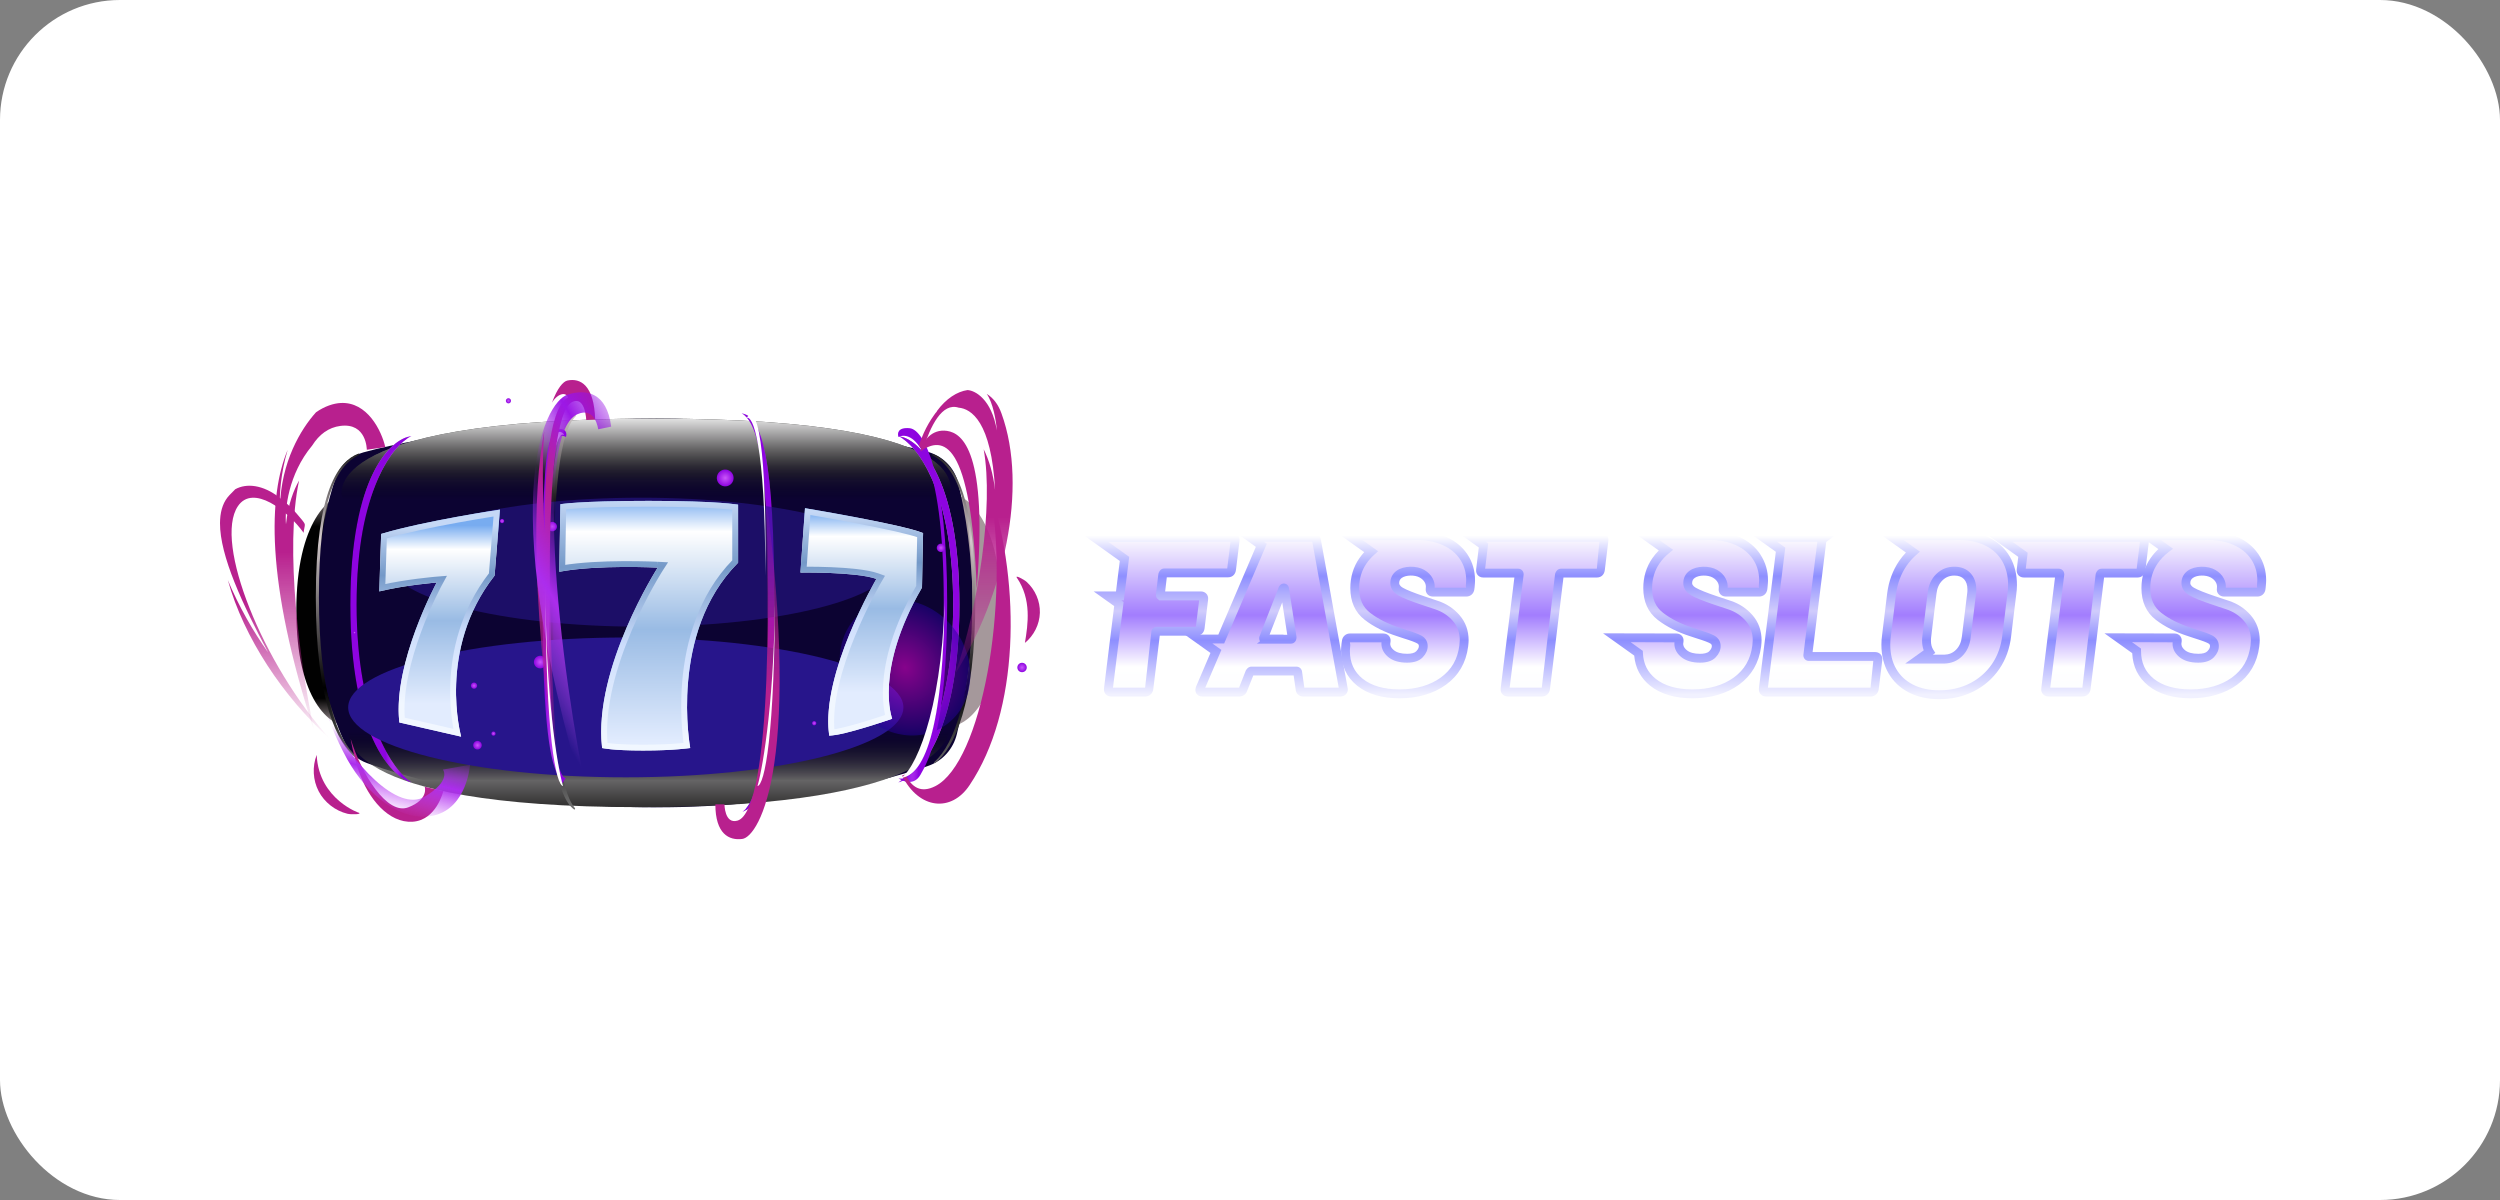 <svg width="125" height="60" viewBox="0 0 125 60" fill="none" xmlns="http://www.w3.org/2000/svg">
<rect x="0" y="0" width="125" height="60" fill="#808080" stroke="none"/>
<rect width="125" height="60" rx="6" fill="white"/>
<g clip-path="url(#clip0_9950_6621)">
<path d="M60.008 31.397L60.185 29.96C60.192 29.909 60.183 29.868 60.157 29.838C60.132 29.809 60.096 29.794 60.052 29.794H58.07C58.028 29.793 58.011 29.771 58.018 29.728L58.14 28.711C58.155 28.667 58.18 28.645 58.217 28.645H61.401C61.452 28.645 61.493 28.63 61.523 28.601C61.552 28.571 61.57 28.531 61.578 28.479L61.755 27.031C61.762 26.98 61.752 26.939 61.727 26.909C61.701 26.88 61.666 26.865 61.622 26.865H56.515C56.495 26.865 56.477 26.868 56.46 26.872H54.723L56.225 27.945L55.996 29.794H55.376L55.945 30.201L55.42 34.438C55.413 34.49 55.422 34.53 55.448 34.56C55.474 34.589 55.513 34.604 55.564 34.604H57.255C57.307 34.604 57.349 34.589 57.382 34.56C57.416 34.53 57.436 34.49 57.443 34.438L57.786 31.63C57.786 31.585 57.808 31.564 57.852 31.564H59.831C59.883 31.564 59.923 31.549 59.953 31.519C59.983 31.49 60.001 31.449 60.008 31.397Z" fill="url(#paint0_linear_9950_6621)"/>
<path d="M65.658 26.864H63.38C63.375 26.864 63.371 26.865 63.367 26.865H62.507L63.067 27.265L61.062 31.952H59.929L60.796 32.572L60.008 34.416C59.964 34.541 60.004 34.603 60.129 34.603H61.954C62.057 34.603 62.123 34.556 62.152 34.46L62.495 33.608C62.517 33.571 62.543 33.553 62.573 33.553H64.817C64.854 33.553 64.876 33.571 64.883 33.608L65.005 34.46C65.012 34.556 65.067 34.603 65.17 34.603H67.006C67.116 34.603 67.171 34.556 67.171 34.46V34.416L65.822 26.997C65.8 26.909 65.746 26.864 65.658 26.864ZM64.541 31.961H63.506L63.518 31.952H63.196C63.181 31.941 63.177 31.918 63.181 31.884L64.143 29.441C64.158 29.411 64.174 29.397 64.193 29.397C64.211 29.397 64.224 29.411 64.231 29.441L64.607 31.884C64.607 31.936 64.585 31.961 64.541 31.961Z" fill="url(#paint1_linear_9950_6621)"/>
<path d="M72.23 27.053C71.821 26.869 71.359 26.776 70.843 26.776C70.755 26.776 70.669 26.779 70.583 26.785H67.438L68.554 27.581C68.402 27.718 68.267 27.869 68.151 28.037C67.875 28.434 67.737 28.892 67.737 29.407C67.737 30.019 67.949 30.489 68.373 30.817C68.796 31.145 69.321 31.409 69.948 31.608L70.247 31.707C70.586 31.81 70.823 31.899 70.959 31.972C71.096 32.046 71.164 32.156 71.164 32.304C71.164 32.452 71.101 32.58 70.976 32.713C70.851 32.846 70.645 32.912 70.357 32.912C70.003 32.912 69.732 32.833 69.545 32.675C69.357 32.516 69.274 32.334 69.296 32.127L69.308 32.061C69.315 32.01 69.305 31.969 69.28 31.94C69.254 31.91 69.215 31.896 69.164 31.896H67.494C67.45 31.896 67.411 31.91 67.379 31.94C67.345 31.969 67.325 32.01 67.318 32.061L67.296 32.216C67.281 32.364 67.273 32.471 67.273 32.537C67.273 33.2 67.515 33.725 67.998 34.112C68.48 34.499 69.142 34.693 69.982 34.693C70.822 34.693 71.588 34.481 72.171 34.057C72.753 33.633 73.092 33.049 73.188 32.305C73.203 32.172 73.21 32.077 73.21 32.017C73.21 31.582 73.077 31.212 72.812 30.906C72.547 30.6 72.216 30.383 71.823 30.253C71.428 30.125 71.201 30.049 71.142 30.027C70.597 29.843 70.227 29.693 70.032 29.579C69.836 29.465 69.739 29.323 69.739 29.153C69.739 28.969 69.812 28.824 69.96 28.717C70.107 28.61 70.302 28.556 70.546 28.556C70.767 28.556 70.953 28.601 71.104 28.689C71.255 28.778 71.366 28.888 71.436 29.021C71.506 29.154 71.53 29.29 71.508 29.43V29.442C71.5 29.493 71.51 29.534 71.535 29.563C71.561 29.593 71.6 29.607 71.652 29.607H73.31C73.362 29.607 73.404 29.592 73.437 29.563C73.471 29.534 73.491 29.493 73.498 29.442L73.51 29.342C73.524 29.195 73.532 29.088 73.532 29.021C73.532 28.579 73.417 28.187 73.189 27.844C72.96 27.501 72.642 27.238 72.232 27.054L72.23 27.053Z" fill="url(#paint2_linear_9950_6621)"/>
<path d="M80.063 26.864H74.392C74.388 26.864 74.384 26.865 74.381 26.865H73.608L74.175 27.27L74.028 28.489C74.02 28.541 74.029 28.582 74.055 28.611C74.081 28.641 74.12 28.655 74.171 28.655H75.906C75.944 28.655 75.962 28.677 75.962 28.721L75.254 34.437C75.247 34.489 75.256 34.529 75.282 34.559C75.308 34.588 75.347 34.603 75.398 34.603H77.089C77.141 34.603 77.183 34.588 77.216 34.559C77.25 34.529 77.27 34.489 77.277 34.437L77.974 28.721C77.989 28.677 78.014 28.655 78.052 28.655H79.842C79.893 28.655 79.934 28.64 79.963 28.611C79.993 28.582 80.011 28.541 80.019 28.489L80.196 27.03C80.203 26.979 80.194 26.938 80.169 26.908C80.142 26.879 80.108 26.864 80.063 26.864Z" fill="url(#paint3_linear_9950_6621)"/>
<path d="M87.835 27.843C87.606 27.5 87.288 27.237 86.879 27.053C86.57 26.914 86.231 26.827 85.862 26.793L85.873 26.785H85.739C85.657 26.78 85.575 26.776 85.491 26.776C85.407 26.776 85.317 26.779 85.231 26.785H82.285L83.292 27.504C83.103 27.659 82.938 27.837 82.799 28.037C82.523 28.435 82.385 28.892 82.385 29.408C82.385 30.02 82.597 30.489 83.021 30.818C83.444 31.146 83.97 31.409 84.596 31.608L84.895 31.707C85.234 31.811 85.471 31.899 85.608 31.973C85.744 32.046 85.812 32.157 85.812 32.304C85.812 32.452 85.75 32.581 85.624 32.714C85.499 32.846 85.293 32.913 85.005 32.913C84.651 32.913 84.381 32.834 84.193 32.675C84.005 32.517 83.922 32.334 83.944 32.128L83.956 32.062C83.963 32.01 83.954 31.97 83.928 31.94C83.902 31.911 83.864 31.896 83.812 31.896H83.385C83.385 31.893 83.384 31.891 83.384 31.888H80.843L81.925 32.661C81.953 33.266 82.193 33.75 82.646 34.112C83.128 34.499 83.79 34.693 84.63 34.693C85.47 34.693 86.237 34.481 86.819 34.058C87.401 33.634 87.74 33.05 87.836 32.305C87.851 32.172 87.858 32.077 87.858 32.017C87.858 31.583 87.725 31.212 87.46 30.906C87.195 30.601 86.865 30.383 86.471 30.254C86.076 30.125 85.85 30.049 85.79 30.027C85.245 29.843 84.875 29.694 84.679 29.579C84.484 29.465 84.386 29.323 84.386 29.154C84.386 28.97 84.46 28.824 84.607 28.717C84.755 28.611 84.95 28.557 85.194 28.557C85.415 28.557 85.601 28.601 85.752 28.69C85.903 28.778 86.014 28.889 86.084 29.021C86.154 29.154 86.178 29.291 86.156 29.431V29.442C86.148 29.494 86.157 29.534 86.183 29.563C86.209 29.593 86.248 29.608 86.299 29.608H87.958C88.009 29.608 88.052 29.593 88.085 29.563C88.118 29.534 88.139 29.494 88.146 29.442L88.157 29.342C88.172 29.195 88.179 29.088 88.179 29.022C88.179 28.58 88.065 28.187 87.837 27.844L87.835 27.843Z" fill="url(#paint4_linear_9950_6621)"/>
<path d="M93.749 32.824H90.444C90.407 32.824 90.388 32.801 90.388 32.757L91.096 27.03C91.098 27.014 91.098 26.999 91.097 26.984L91.252 26.865H90.963C90.96 26.865 90.956 26.864 90.953 26.864H89.261C89.257 26.864 89.254 26.865 89.25 26.865H88.16L89.027 27.485L88.166 34.438C88.158 34.489 88.168 34.53 88.194 34.559C88.219 34.589 88.258 34.603 88.31 34.603H93.528C93.579 34.603 93.622 34.588 93.655 34.559C93.689 34.53 93.709 34.489 93.716 34.438L93.893 32.989C93.9 32.938 93.891 32.897 93.865 32.868C93.839 32.838 93.801 32.824 93.749 32.824Z" fill="url(#paint5_linear_9950_6621)"/>
<path d="M106.995 28.611C107.024 28.582 107.043 28.541 107.051 28.489L107.227 27.03C107.235 26.979 107.225 26.938 107.199 26.908C107.174 26.879 107.139 26.864 107.095 26.864H101.423C101.42 26.864 101.416 26.865 101.412 26.865H99.925L101.149 27.739L101.058 28.489C101.051 28.541 101.059 28.582 101.085 28.611C101.111 28.641 101.15 28.655 101.202 28.655H102.937C102.974 28.655 102.993 28.677 102.993 28.721L102.285 34.437C102.277 34.489 102.286 34.529 102.312 34.559C102.338 34.588 102.377 34.603 102.428 34.603H104.12C104.171 34.603 104.214 34.588 104.247 34.559C104.28 34.529 104.3 34.489 104.308 34.437L105.005 28.721C105.019 28.677 105.045 28.655 105.082 28.655H106.873C106.924 28.655 106.965 28.64 106.995 28.611Z" fill="url(#paint6_linear_9950_6621)"/>
<path d="M112.743 27.843C112.515 27.5 112.196 27.237 111.787 27.053C111.52 26.932 111.229 26.852 110.917 26.811L110.95 26.785H110.647C110.566 26.78 110.483 26.776 110.399 26.776C110.316 26.776 110.225 26.779 110.139 26.785H107.363L108.28 27.44C108.057 27.61 107.866 27.809 107.707 28.037C107.431 28.435 107.293 28.892 107.293 29.408C107.293 30.02 107.505 30.489 107.929 30.818C108.353 31.146 108.878 31.409 109.504 31.608L109.803 31.707C110.142 31.811 110.38 31.899 110.516 31.973C110.652 32.046 110.721 32.157 110.721 32.304C110.721 32.452 110.658 32.581 110.533 32.714C110.407 32.846 110.201 32.913 109.914 32.913C109.56 32.913 109.289 32.834 109.101 32.675C108.914 32.517 108.831 32.334 108.853 32.128L108.864 32.062C108.871 32.01 108.862 31.97 108.836 31.94C108.81 31.911 108.772 31.896 108.72 31.896H108.455C108.455 31.893 108.454 31.891 108.454 31.888H105.913L106.83 32.544C106.831 33.204 107.072 33.727 107.554 34.112C108.036 34.499 108.698 34.693 109.538 34.693C110.378 34.693 111.145 34.481 111.727 34.058C112.309 33.634 112.648 33.05 112.744 32.305C112.759 32.172 112.766 32.077 112.766 32.017C112.766 31.583 112.633 31.212 112.368 30.906C112.103 30.601 111.773 30.383 111.379 30.254C110.984 30.125 110.758 30.049 110.699 30.027C110.153 29.843 109.783 29.694 109.587 29.579C109.392 29.465 109.294 29.323 109.294 29.154C109.294 28.97 109.368 28.824 109.516 28.717C109.663 28.611 109.858 28.557 110.102 28.557C110.323 28.557 110.509 28.601 110.66 28.69C110.811 28.778 110.922 28.889 110.992 29.021C111.062 29.154 111.086 29.291 111.064 29.431V29.442C111.056 29.494 111.065 29.534 111.092 29.563C111.117 29.593 111.156 29.608 111.207 29.608H112.866C112.917 29.608 112.96 29.593 112.993 29.563C113.026 29.534 113.047 29.494 113.054 29.442L113.065 29.342C113.08 29.195 113.087 29.088 113.087 29.022C113.087 28.58 112.973 28.187 112.745 27.844L112.743 27.843Z" fill="url(#paint7_linear_9950_6621)"/>
<path d="M99.366 27.081C98.961 26.878 98.485 26.776 97.94 26.776C97.852 26.776 97.765 26.779 97.68 26.785H94.5L95.642 27.601C95.455 27.767 95.288 27.957 95.143 28.17C94.84 28.612 94.653 29.12 94.579 29.695L94.325 31.774C94.302 31.929 94.291 32.08 94.291 32.227C94.291 32.736 94.4 33.178 94.618 33.554C94.835 33.93 95.144 34.221 95.546 34.428C95.948 34.634 96.422 34.737 96.967 34.737C97.564 34.737 98.106 34.614 98.592 34.367C99.079 34.12 99.475 33.773 99.78 33.328C100.086 32.882 100.273 32.364 100.339 31.774L100.593 29.696C100.615 29.541 100.627 29.394 100.627 29.254C100.627 28.753 100.518 28.316 100.3 27.943C100.083 27.572 99.772 27.283 99.366 27.081ZM98.581 29.673L98.316 31.84C98.279 32.179 98.158 32.45 97.951 32.652C97.751 32.85 97.504 32.951 97.212 32.956L95.951 32.957L96.468 32.588C96.374 32.44 96.326 32.257 96.326 32.039C96.326 31.951 96.33 31.884 96.338 31.84L96.603 29.673C96.64 29.334 96.761 29.064 96.968 28.861C97.174 28.658 97.424 28.557 97.719 28.557C97.992 28.557 98.205 28.64 98.361 28.806C98.515 28.971 98.592 29.194 98.592 29.474C98.592 29.563 98.589 29.629 98.581 29.673Z" fill="url(#paint8_linear_9950_6621)"/>
<path d="M57.255 34.825H55.564C55.416 34.825 55.329 34.76 55.281 34.705C55.233 34.651 55.18 34.555 55.201 34.408L55.709 30.305L54.685 29.573H55.8L55.989 28.049L54.033 26.652L61.622 26.645C61.729 26.645 61.825 26.686 61.893 26.763C61.942 26.821 61.993 26.916 61.974 27.061L61.797 28.506C61.781 28.612 61.742 28.694 61.679 28.757C61.628 28.808 61.539 28.866 61.401 28.866H58.34L58.258 29.573H60.052C60.159 29.573 60.255 29.616 60.323 29.692C60.372 29.749 60.425 29.846 60.404 29.992L60.227 31.43C60.212 31.531 60.172 31.615 60.108 31.678C60.058 31.727 59.969 31.785 59.831 31.785H57.988L57.663 34.465C57.646 34.577 57.601 34.663 57.527 34.727C57.455 34.791 57.36 34.825 57.255 34.825ZM55.649 34.383H57.255L57.566 31.603C57.565 31.463 57.685 31.343 57.852 31.343H59.792L59.956 30.016H57.965L57.855 29.919C57.826 29.883 57.78 29.807 57.8 29.691L57.92 28.685C57.975 28.507 58.084 28.424 58.217 28.424H61.361L61.525 27.087L55.409 27.091L56.46 27.842L56.191 30.016H56.065L56.181 30.098L55.649 34.383ZM58.007 31.63L58.003 31.66C58.006 31.65 58.007 31.64 58.007 31.63ZM59.794 31.371L59.787 31.377L60.008 31.398L59.794 31.371Z" fill="url(#paint9_linear_9950_6621)"/>
<path d="M67.005 34.825H65.17C64.952 34.825 64.8 34.688 64.784 34.477L64.683 33.774H62.664L62.357 34.542C62.306 34.712 62.153 34.825 61.954 34.825H60.129C59.959 34.825 59.871 34.75 59.826 34.687C59.781 34.623 59.739 34.511 59.799 34.342L60.523 32.648L59.239 31.731H60.916L62.793 27.342L61.818 26.644L65.656 26.644H65.658C65.849 26.644 65.99 26.756 66.037 26.944L67.392 34.46C67.392 34.678 67.237 34.825 67.005 34.825ZM60.263 34.382L61.954 34.382L62.29 33.526C62.39 33.353 62.509 33.332 62.572 33.332H64.817C64.96 33.332 65.074 33.427 65.1 33.568L65.217 34.382L66.936 34.382L65.614 27.086H63.195L63.34 27.189L61.208 32.174H60.62L61.07 32.495L60.263 34.382ZM64.54 32.183L62.842 32.183L63.002 32.063C62.971 32.016 62.949 31.948 62.962 31.853L63.937 29.36C64.02 29.192 64.143 29.176 64.192 29.176C64.285 29.176 64.406 29.231 64.445 29.387L64.826 31.851C64.828 32.058 64.707 32.183 64.54 32.183ZM64.169 31.74H64.363L64.112 30.12L63.479 31.731H64.181L64.169 31.74Z" fill="url(#paint10_linear_9950_6621)"/>
<path d="M69.981 34.914C69.094 34.914 68.38 34.702 67.859 34.285C67.323 33.855 67.052 33.267 67.052 32.536C67.052 32.466 67.059 32.351 67.075 32.193L67.099 32.03C67.114 31.923 67.159 31.838 67.232 31.774C67.305 31.709 67.395 31.674 67.494 31.674H69.164C69.309 31.674 69.397 31.739 69.445 31.793C69.494 31.85 69.547 31.946 69.526 32.092L69.514 32.164C69.507 32.233 69.515 32.36 69.688 32.505C69.833 32.628 70.059 32.69 70.357 32.69C70.58 32.69 70.734 32.647 70.815 32.561C70.928 32.441 70.943 32.364 70.943 32.304C70.943 32.247 70.928 32.206 70.853 32.166C70.768 32.12 70.582 32.04 70.182 31.918L69.878 31.817C69.231 31.612 68.679 31.334 68.237 30.992C67.758 30.622 67.516 30.088 67.516 29.407C67.516 28.847 67.668 28.343 67.969 27.91C68.042 27.805 68.123 27.704 68.211 27.608L66.748 26.563H70.582C70.659 26.558 70.75 26.555 70.843 26.555C71.387 26.555 71.884 26.654 72.321 26.851L72.331 26.855C72.768 27.052 73.121 27.344 73.373 27.721C73.624 28.099 73.752 28.536 73.752 29.021C73.752 29.092 73.746 29.206 73.73 29.364L73.717 29.467C73.703 29.574 73.657 29.664 73.584 29.729C73.509 29.794 73.415 29.828 73.31 29.828H71.651C71.504 29.828 71.416 29.763 71.368 29.707C71.32 29.653 71.267 29.556 71.289 29.408C71.304 29.303 71.288 29.214 71.24 29.123C71.189 29.028 71.108 28.948 70.992 28.88C70.751 28.737 70.298 28.744 70.089 28.895C69.999 28.96 69.96 29.04 69.96 29.153C69.96 29.188 69.96 29.28 70.143 29.388C70.324 29.494 70.684 29.638 71.213 29.817C71.277 29.841 71.501 29.916 71.891 30.043C72.323 30.185 72.689 30.426 72.978 30.76C73.278 31.107 73.431 31.529 73.431 32.017C73.431 32.081 73.424 32.185 73.407 32.329C73.303 33.137 72.931 33.777 72.3 34.235C71.691 34.679 70.889 34.914 69.981 34.914ZM67.494 32.116L67.514 32.247C67.501 32.376 67.494 32.475 67.494 32.536C67.494 33.134 67.704 33.593 68.135 33.94C68.576 34.292 69.197 34.471 69.981 34.471C70.795 34.471 71.507 34.266 72.04 33.878C72.576 33.488 72.879 32.964 72.968 32.276C72.981 32.158 72.988 32.071 72.988 32.017C72.988 31.633 72.876 31.317 72.644 31.05C72.407 30.777 72.107 30.58 71.753 30.463C71.355 30.333 71.125 30.256 71.065 30.233C70.506 30.045 70.129 29.893 69.919 29.77C69.587 29.575 69.517 29.327 69.517 29.153C69.517 28.898 69.625 28.686 69.83 28.537C70.184 28.282 70.827 28.27 71.216 28.498C71.402 28.607 71.542 28.748 71.631 28.917C71.71 29.069 71.745 29.226 71.735 29.386H73.31L73.29 29.316C73.303 29.182 73.31 29.082 73.31 29.021C73.31 28.625 73.207 28.27 73.004 27.966C72.8 27.66 72.51 27.42 72.141 27.255L72.139 27.254C71.695 27.055 71.152 26.974 70.596 27.005L68.128 27.005L68.906 27.561L68.701 27.746C68.561 27.872 68.437 28.012 68.332 28.162C68.081 28.525 67.958 28.933 67.958 29.407C67.958 29.952 68.138 30.356 68.508 30.642C68.908 30.952 69.415 31.206 70.015 31.396L70.316 31.497C70.665 31.602 70.911 31.695 71.064 31.777C71.271 31.889 71.385 32.076 71.385 32.304C71.385 32.503 71.304 32.687 71.137 32.864C70.969 33.042 70.707 33.133 70.357 33.133C69.951 33.133 69.63 33.036 69.402 32.844C69.102 32.589 69.057 32.31 69.075 32.116H67.494Z" fill="url(#paint11_linear_9950_6621)"/>
<path d="M77.089 34.824H75.398C75.25 34.824 75.163 34.759 75.115 34.704C75.067 34.65 75.014 34.554 75.035 34.407L75.719 28.877H74.171C74.023 28.877 73.936 28.811 73.888 28.756C73.84 28.702 73.786 28.605 73.809 28.456L73.939 27.373L72.918 26.644L80.063 26.644C80.17 26.644 80.264 26.684 80.333 26.761C80.384 26.82 80.436 26.916 80.415 27.061L80.239 28.516C80.223 28.622 80.183 28.705 80.12 28.768C80.07 28.817 79.981 28.877 79.842 28.877H78.173L77.497 34.464C77.481 34.574 77.434 34.662 77.363 34.725C77.289 34.79 77.194 34.824 77.089 34.824ZM75.483 34.382H77.089L77.754 28.695C77.809 28.518 77.918 28.435 78.051 28.435H79.842L79.969 27.086H74.297L74.41 27.166L74.257 28.435H75.906C76.066 28.435 76.183 28.555 76.183 28.722L75.483 34.382Z" fill="url(#paint12_linear_9950_6621)"/>
<path d="M84.63 34.914C83.743 34.914 83.028 34.702 82.507 34.285C82.033 33.904 81.765 33.398 81.711 32.779L80.153 31.666L83.812 31.674C83.957 31.674 84.045 31.739 84.093 31.793C84.142 31.848 84.195 31.945 84.174 32.092L84.162 32.166C84.155 32.233 84.163 32.36 84.335 32.506C84.481 32.629 84.707 32.691 85.005 32.691C85.159 32.691 85.362 32.668 85.463 32.562C85.576 32.442 85.591 32.364 85.591 32.304C85.591 32.247 85.576 32.207 85.502 32.166C85.416 32.12 85.231 32.04 84.831 31.918L84.526 31.817C83.88 31.612 83.327 31.334 82.885 30.992C82.406 30.621 82.164 30.088 82.164 29.407C82.164 28.847 82.316 28.343 82.618 27.91C82.713 27.772 82.821 27.643 82.94 27.524L81.595 26.563H85.231C85.384 26.553 85.58 26.553 85.751 26.563L86.537 26.563L86.408 26.659C86.605 26.707 86.793 26.771 86.969 26.85C87.415 27.051 87.768 27.343 88.019 27.72L88.016 27.722C88.279 28.123 88.4 28.55 88.4 29.021C88.4 29.092 88.393 29.206 88.377 29.363L88.366 29.466C88.349 29.577 88.303 29.665 88.231 29.729C88.156 29.794 88.061 29.828 87.958 29.828H86.299C86.152 29.828 86.064 29.763 86.016 29.708C85.968 29.654 85.915 29.556 85.937 29.408C85.952 29.303 85.936 29.214 85.888 29.124C85.837 29.028 85.756 28.948 85.64 28.88C85.4 28.738 84.945 28.744 84.737 28.896C84.647 28.961 84.607 29.04 84.607 29.153C84.607 29.188 84.607 29.28 84.791 29.388C84.973 29.495 85.334 29.639 85.861 29.817C85.926 29.841 86.15 29.916 86.54 30.043C86.971 30.185 87.337 30.427 87.627 30.761C87.927 31.107 88.079 31.529 88.079 32.017C88.079 32.081 88.072 32.185 88.056 32.329C87.952 33.136 87.579 33.777 86.949 34.236C86.339 34.679 85.537 34.914 84.63 34.914ZM81.533 32.109L82.14 32.543L82.145 32.65C82.171 33.194 82.379 33.615 82.784 33.94C83.225 34.293 83.846 34.471 84.63 34.471C85.443 34.471 86.155 34.266 86.689 33.878C87.224 33.488 87.528 32.964 87.617 32.276C87.629 32.158 87.637 32.072 87.637 32.017C87.637 31.634 87.524 31.318 87.293 31.05C87.056 30.778 86.756 30.58 86.402 30.463C86.002 30.333 85.773 30.256 85.713 30.234C85.156 30.046 84.779 29.893 84.567 29.77C84.235 29.575 84.165 29.327 84.165 29.153C84.165 28.898 84.273 28.685 84.478 28.537C84.829 28.282 85.474 28.27 85.864 28.498C86.051 28.608 86.19 28.749 86.279 28.918C86.359 29.068 86.394 29.225 86.383 29.386H87.958L87.938 29.317C87.951 29.183 87.958 29.083 87.958 29.021C87.958 28.625 87.856 28.27 87.652 27.967L87.637 27.951L87.651 27.965C87.447 27.659 87.156 27.42 86.788 27.254C86.503 27.126 86.185 27.045 85.841 27.013L85.739 27.005C85.561 26.997 85.409 26.995 85.245 27.005L82.975 27.005L83.655 27.491L83.432 27.674C83.259 27.816 83.107 27.98 82.981 28.162C82.732 28.52 82.606 28.939 82.606 29.407C82.606 29.952 82.786 30.356 83.156 30.642C83.557 30.952 84.064 31.206 84.663 31.396L84.965 31.497C85.313 31.603 85.559 31.695 85.712 31.777C85.919 31.889 86.033 32.076 86.033 32.304C86.033 32.505 85.952 32.688 85.785 32.865C85.618 33.043 85.355 33.133 85.005 33.133C84.599 33.133 84.278 33.035 84.05 32.843C83.749 32.59 83.705 32.31 83.723 32.117L81.533 32.109Z" fill="url(#paint13_linear_9950_6621)"/>
<path d="M93.528 34.825H88.31C88.163 34.825 88.075 34.76 88.027 34.705C87.98 34.651 87.926 34.555 87.947 34.407L88.792 27.589L87.47 26.645H91.904L91.311 27.1L90.63 32.603H93.749C93.895 32.603 93.983 32.667 94.031 32.722C94.08 32.778 94.133 32.875 94.112 33.021L93.936 34.465C93.92 34.573 93.874 34.661 93.803 34.724C93.727 34.791 93.632 34.825 93.528 34.825ZM88.395 34.383H93.528L93.665 33.045H90.444C90.284 33.045 90.168 32.924 90.168 32.758L90.867 27.087L89.261 27.086L88.85 27.086L89.264 27.382L88.395 34.383ZM93.749 33.045C93.751 33.045 93.751 33.045 93.751 33.045L93.749 32.824V33.045Z" fill="url(#paint14_linear_9950_6621)"/>
<path d="M104.12 34.824H102.428C102.28 34.824 102.193 34.759 102.145 34.704C102.097 34.65 102.043 34.553 102.066 34.404L102.75 28.877H101.201C101.055 28.877 100.967 28.812 100.919 28.758C100.872 28.704 100.819 28.608 100.838 28.461L100.913 27.843L99.236 26.644L107.095 26.644C107.204 26.644 107.3 26.687 107.367 26.766C107.435 26.844 107.463 26.951 107.445 27.065L107.271 28.516C107.254 28.622 107.215 28.704 107.151 28.768L107.15 28.769C107.078 28.839 106.982 28.877 106.873 28.877H105.204L104.527 34.464C104.51 34.576 104.465 34.662 104.392 34.726C104.319 34.79 104.225 34.824 104.12 34.824ZM102.514 34.382H104.12L104.785 28.695C104.841 28.517 104.951 28.435 105.082 28.435H106.834L106.997 27.086H100.614L101.384 27.636L101.287 28.435H102.937C103.097 28.435 103.214 28.555 103.214 28.722L102.514 34.382Z" fill="url(#paint15_linear_9950_6621)"/>
<path d="M109.538 34.914C108.65 34.914 107.936 34.702 107.416 34.284C106.91 33.879 106.64 33.333 106.611 32.658L105.223 31.666L108.72 31.674C108.864 31.674 108.952 31.738 109 31.791C109.05 31.847 109.103 31.943 109.083 32.09L109.071 32.162C109.064 32.233 109.072 32.36 109.244 32.506C109.389 32.628 109.615 32.69 109.914 32.69C110.136 32.69 110.291 32.647 110.372 32.561C110.484 32.441 110.5 32.364 110.5 32.304C110.5 32.247 110.485 32.207 110.41 32.166C110.326 32.121 110.14 32.041 109.738 31.918L109.434 31.817C108.789 31.612 108.236 31.334 107.793 30.992C107.314 30.621 107.072 30.088 107.072 29.407C107.072 28.847 107.225 28.343 107.525 27.91C107.641 27.745 107.772 27.592 107.92 27.454L106.673 26.562H110.139C110.292 26.551 110.489 26.553 110.659 26.563L111.585 26.562L111.427 26.688C111.584 26.732 111.735 26.786 111.877 26.85C112.311 27.045 112.656 27.327 112.905 27.688L112.929 27.721C113.18 28.099 113.308 28.536 113.308 29.021C113.308 29.092 113.301 29.206 113.285 29.363L113.273 29.466C113.259 29.574 113.213 29.663 113.139 29.729C113.066 29.793 112.972 29.828 112.866 29.828H111.207C111.09 29.828 110.989 29.784 110.922 29.704C110.856 29.633 110.827 29.524 110.846 29.406C110.86 29.303 110.844 29.214 110.796 29.124C110.746 29.028 110.665 28.948 110.548 28.88C110.307 28.738 109.854 28.744 109.646 28.895C109.555 28.96 109.515 29.04 109.515 29.153C109.515 29.188 109.515 29.28 109.699 29.388C109.882 29.495 110.242 29.639 110.77 29.817C110.834 29.841 111.058 29.916 111.448 30.043C111.879 30.185 112.245 30.426 112.535 30.761C112.834 31.107 112.987 31.529 112.987 32.017C112.987 32.082 112.98 32.185 112.963 32.329C112.86 33.136 112.487 33.776 111.857 34.235C111.248 34.679 110.446 34.914 109.538 34.914ZM106.603 32.108L107.05 32.429L107.051 32.542C107.052 33.137 107.262 33.595 107.692 33.94C108.132 34.292 108.753 34.471 109.538 34.471C110.352 34.471 111.064 34.266 111.596 33.878C112.132 33.487 112.436 32.963 112.524 32.276C112.538 32.158 112.544 32.071 112.544 32.017C112.544 31.633 112.432 31.317 112.201 31.05C111.964 30.777 111.665 30.58 111.31 30.463C110.91 30.332 110.682 30.256 110.622 30.233C110.064 30.046 109.688 29.894 109.476 29.77C109.143 29.575 109.073 29.327 109.073 29.153C109.073 28.898 109.181 28.685 109.386 28.537C109.738 28.282 110.384 28.27 110.772 28.499C110.959 28.608 111.099 28.749 111.188 28.918C111.267 29.068 111.302 29.225 111.291 29.386H112.866L112.845 29.316C112.858 29.183 112.866 29.083 112.866 29.021C112.866 28.635 112.768 28.289 112.576 27.99L112.559 27.965C112.355 27.659 112.064 27.419 111.696 27.253C111.453 27.144 111.181 27.068 110.888 27.029L110.647 27.005C110.471 26.996 110.317 26.994 110.152 27.004L108.052 27.005L108.652 27.434L108.414 27.615C108.21 27.77 108.033 27.955 107.889 28.163C107.64 28.52 107.514 28.939 107.514 29.407C107.514 29.952 107.694 30.355 108.064 30.642C108.465 30.953 108.973 31.206 109.571 31.396L109.873 31.497C110.223 31.603 110.469 31.695 110.621 31.777C110.828 31.889 110.942 32.076 110.942 32.304C110.942 32.503 110.861 32.687 110.694 32.864C110.525 33.042 110.262 33.133 109.914 33.133C109.508 33.133 109.186 33.036 108.958 32.844C108.658 32.589 108.614 32.31 108.632 32.116L106.603 32.108Z" fill="url(#paint16_linear_9950_6621)"/>
<path d="M96.967 34.958C96.389 34.958 95.877 34.846 95.445 34.624C95.007 34.399 94.664 34.076 94.426 33.665C94.19 33.256 94.07 32.773 94.07 32.227C94.07 32.069 94.082 31.908 94.106 31.743L94.359 29.668C94.437 29.06 94.639 28.514 94.96 28.044C95.062 27.895 95.175 27.755 95.297 27.627L93.81 26.563H97.679C97.755 26.558 97.846 26.555 97.939 26.555C98.517 26.555 99.03 26.665 99.465 26.882C99.907 27.104 100.252 27.423 100.491 27.831C100.728 28.237 100.848 28.715 100.848 29.253C100.848 29.403 100.836 29.561 100.812 29.727L100.558 31.801C100.489 32.421 100.288 32.978 99.963 33.453C99.637 33.927 99.21 34.301 98.692 34.564C98.176 34.825 97.596 34.958 96.967 34.958ZM95.189 27.005L95.996 27.581L95.789 27.766C95.615 27.92 95.46 28.098 95.325 28.294C95.044 28.705 94.867 29.186 94.798 29.723L94.544 31.8C94.522 31.949 94.513 32.089 94.513 32.227C94.513 32.694 94.612 33.103 94.809 33.443C95.006 33.785 95.281 34.042 95.647 34.23C96.016 34.42 96.46 34.516 96.967 34.516C97.525 34.516 98.039 34.399 98.492 34.169C98.942 33.941 99.314 33.615 99.598 33.203C99.882 32.788 100.057 32.299 100.119 31.75L100.374 29.669C100.395 29.52 100.405 29.384 100.405 29.253C100.405 28.794 100.306 28.391 100.109 28.054C99.912 27.717 99.636 27.463 99.267 27.279L99.267 27.278C98.832 27.061 98.268 26.971 97.693 27.005L95.189 27.005ZM95.26 33.178L96.186 32.517C96.132 32.374 96.105 32.214 96.105 32.039C96.105 31.934 96.11 31.854 96.12 31.801L96.383 29.646C96.425 29.259 96.569 28.941 96.812 28.703C97.06 28.459 97.365 28.335 97.719 28.335C98.053 28.335 98.323 28.443 98.522 28.654C98.715 28.862 98.814 29.138 98.814 29.474C98.814 29.575 98.809 29.652 98.8 29.705L98.536 31.866C98.494 32.253 98.349 32.571 98.106 32.81C97.866 33.047 97.566 33.17 97.216 33.177L95.26 33.178ZM96.641 32.735H97.212C97.444 32.73 97.637 32.651 97.796 32.494C97.967 32.327 98.065 32.105 98.096 31.815L98.363 29.635C98.37 29.599 98.371 29.545 98.371 29.474C98.371 29.25 98.315 29.081 98.199 28.956C98.086 28.836 97.929 28.778 97.719 28.778C97.482 28.778 97.287 28.856 97.123 29.019C96.952 29.186 96.853 29.407 96.822 29.697L96.557 31.867C96.549 31.914 96.547 31.968 96.547 32.039C96.547 32.212 96.584 32.357 96.654 32.47L96.766 32.647L96.641 32.735Z" fill="url(#paint17_linear_9950_6621)"/>
<path d="M14.817 30.537C14.817 26.001 16.529 24.717 17.385 24.643V36.33C16.529 36.289 14.817 35.073 14.817 30.537Z" fill="url(#paint18_linear_9950_6621)"/>
<path d="M50.051 30.537C50.051 26.001 48.339 24.717 47.483 24.643V36.33C48.339 36.289 50.051 35.073 50.051 30.537Z" fill="url(#paint19_linear_9950_6621)"/>
<path d="M15.858 30.491C15.858 27.126 16.382 25.001 16.804 23.841C17.026 23.231 17.542 22.793 18.167 22.62C21.311 21.751 27.45 20.928 32.833 20.928C38.002 20.928 43.393 21.825 46.324 22.574C47.099 22.772 47.708 23.353 47.903 24.129C48.253 25.522 48.634 27.764 48.634 30.491C48.634 32.946 48.171 35.327 47.846 36.693C47.668 37.445 47.134 38.047 46.403 38.297C44.325 39.011 39.501 40.367 32.833 40.367C25.197 40.367 20.14 38.81 18.351 38.154C17.872 37.979 17.48 37.643 17.26 37.184C16.742 36.102 15.858 33.776 15.858 30.491Z" fill="#0C0332"/>
<path d="M47.385 24.956H17.126C17.126 24.956 15.357 20.928 32.687 20.928C50.017 20.928 47.385 24.956 47.385 24.956Z" fill="url(#paint20_linear_9950_6621)"/>
<path d="M47.385 24.956H17.126C17.126 24.956 15.357 20.928 32.687 20.928C50.017 20.928 47.385 24.956 47.385 24.956Z" fill="url(#paint21_linear_9950_6621)"/>
<path d="M17.435 36.596H47.439C47.439 36.596 47.321 40.358 32.009 40.358C16.697 40.358 17.435 36.596 17.435 36.596Z" fill="url(#paint22_linear_9950_6621)"/>
<path d="M17.83 30.236C17.83 24.971 19.374 22.619 20.334 21.944C20.375 21.915 20.351 21.853 20.303 21.87C19.235 22.259 17.518 24.309 17.518 30.236C17.518 36.159 19.232 38.465 20.301 39.015C20.346 39.038 20.378 38.98 20.339 38.947C19.38 38.118 17.83 35.51 17.83 30.236Z" fill="url(#paint23_linear_9950_6621)"/>
<path d="M17.83 30.236C17.83 24.509 19.658 22.229 20.572 21.805C19.554 21.926 17.518 23.782 17.518 30.236C17.518 36.691 19.554 38.85 20.572 39.122C19.658 38.547 17.83 35.963 17.83 30.236Z" fill="url(#paint24_radial_9950_6621)"/>
<path d="M15.946 29.866C15.946 24.938 16.771 23.346 17.936 22.75C17.983 22.725 17.965 22.666 17.916 22.684C16.945 23.049 15.791 24.501 15.791 29.866C15.791 35.044 16.866 37.198 17.814 37.912C17.857 37.945 17.886 37.891 17.845 37.855C16.847 36.963 15.946 34.577 15.946 29.866Z" fill="url(#paint25_linear_9950_6621)"/>
<path d="M48.614 29.99C48.614 24.986 47.794 23.376 46.636 22.773C46.589 22.748 46.607 22.689 46.656 22.708C47.619 23.074 48.767 24.542 48.767 29.99C48.767 35.25 47.697 37.431 46.757 38.15C46.713 38.183 46.684 38.13 46.724 38.094C47.717 37.195 48.614 34.776 48.614 29.99Z" fill="url(#paint26_linear_9950_6621)"/>
<path d="M47.658 30.236C47.658 24.971 46.114 22.619 45.154 21.944C45.113 21.915 45.137 21.853 45.184 21.87C46.253 22.259 47.97 24.309 47.97 30.236C47.97 36.159 46.256 38.465 45.187 39.015C45.142 39.038 45.11 38.98 45.149 38.947C46.108 38.118 47.658 35.51 47.658 30.236Z" fill="url(#paint27_linear_9950_6621)"/>
<path d="M47.658 30.236C47.658 24.509 45.83 22.229 44.916 21.805C45.934 21.926 47.97 23.782 47.97 30.236C47.97 36.691 45.934 38.85 44.916 39.122C45.83 38.547 47.658 35.963 47.658 30.236Z" fill="url(#paint28_radial_9950_6621)"/>
<path d="M27.656 30.367C27.656 24.273 28.008 21.572 28.784 20.815C28.82 20.78 28.791 20.719 28.747 20.741C27.869 21.18 27.344 23.532 27.344 30.367C27.344 37.194 27.83 39.843 28.7 40.469C28.74 40.498 28.777 40.444 28.745 40.405C27.971 39.471 27.656 36.472 27.656 30.367Z" fill="url(#paint29_linear_9950_6621)"/>
<path d="M38.407 30.367C38.407 24.273 38.055 21.572 37.279 20.815C37.244 20.78 37.273 20.719 37.317 20.741C38.194 21.18 38.719 23.532 38.719 30.367C38.719 37.194 38.233 39.843 37.363 40.469C37.323 40.498 37.286 40.444 37.318 40.405C38.092 39.471 38.407 36.472 38.407 30.367Z" fill="url(#paint30_linear_9950_6621)"/>
<path d="M38.408 30.367C38.408 23.779 37.996 21.156 37.082 20.668C38.1 20.807 38.72 22.942 38.72 30.367C38.72 37.791 38.144 40.274 37.126 40.588C38.04 39.926 38.408 36.954 38.408 30.367Z" fill="url(#paint31_radial_9950_6621)"/>
<g style="mix-blend-mode:color">
<path d="M31.289 38.866C38.955 38.866 45.17 37.301 45.17 35.371C45.17 33.44 38.955 31.875 31.289 31.875C23.623 31.875 17.409 33.44 17.409 35.371C17.409 37.301 23.623 38.866 31.289 38.866Z" fill="#27158B"/>
</g>
<g style="mix-blend-mode:color" opacity="0.6">
<path d="M32.053 31.333C39.017 31.333 44.661 29.89 44.661 28.109C44.661 26.328 39.017 24.885 32.053 24.885C25.09 24.885 19.445 26.328 19.445 28.109C19.445 29.89 25.09 31.333 32.053 31.333Z" fill="#27158B"/>
</g>
<g style="mix-blend-mode:color-dodge" opacity="0.5">
<path d="M42.705 35.202C43.836 36.783 45.893 37.25 47.298 36.244C48.704 35.239 48.927 33.142 47.796 31.561C46.665 29.98 44.608 29.513 43.203 30.519C41.797 31.524 41.574 33.621 42.705 35.202Z" fill="url(#paint32_radial_9950_6621)"/>
</g>
<path d="M47.188 30.127C47.188 22.628 45.679 21.484 44.925 21.849C44.86 21.679 44.881 21.353 45.484 21.411C46.239 21.484 47.359 23.846 47.359 30.127C47.359 36.401 46.411 38.059 46.021 38.742L46.02 38.744C45.708 39.29 45.16 39.085 44.925 38.915C45.679 39.109 47.188 37.624 47.188 30.127Z" fill="url(#paint33_radial_9950_6621)"/>
<path d="M27.444 30.126C27.444 22.628 27.542 21.484 28.297 21.849C28.361 21.679 28.297 21.429 27.98 21.46C27.225 21.533 27.128 23.845 27.128 30.126C27.128 36.407 27.542 38.16 27.931 38.842C28.243 39.387 28.061 39.085 28.297 38.914C27.956 38.842 27.444 37.624 27.444 30.126Z" fill="url(#paint34_radial_9950_6621)"/>
<g style="mix-blend-mode:color-dodge">
<path d="M36.212 24.316C36.443 24.343 36.652 24.178 36.678 23.947C36.705 23.716 36.54 23.507 36.309 23.48C36.078 23.453 35.87 23.619 35.843 23.85C35.816 24.081 35.981 24.289 36.212 24.316Z" fill="url(#paint35_radial_9950_6621)"/>
<path d="M26.974 33.418C27.148 33.438 27.304 33.314 27.324 33.141C27.345 32.968 27.221 32.811 27.047 32.791C26.874 32.771 26.718 32.895 26.697 33.068C26.677 33.241 26.801 33.398 26.974 33.418Z" fill="url(#paint36_radial_9950_6621)"/>
<path d="M23.849 37.474C23.967 37.487 24.073 37.403 24.087 37.285C24.101 37.168 24.016 37.061 23.899 37.047C23.781 37.034 23.674 37.118 23.661 37.236C23.647 37.353 23.731 37.46 23.849 37.474Z" fill="url(#paint37_radial_9950_6621)"/>
<path d="M42.501 26.908C42.435 27.007 42.463 27.14 42.562 27.205C42.661 27.27 42.794 27.243 42.859 27.144C42.924 27.045 42.897 26.912 42.798 26.847C42.699 26.782 42.566 26.809 42.501 26.908Z" fill="url(#paint38_radial_9950_6621)"/>
<path d="M25.314 19.97C25.275 20.029 25.292 20.109 25.351 20.148C25.41 20.188 25.49 20.171 25.529 20.112C25.568 20.052 25.552 19.972 25.493 19.933C25.433 19.894 25.353 19.911 25.314 19.97Z" fill="url(#paint39_radial_9950_6621)"/>
<path d="M28.199 21.728C27.882 21.574 27.249 22.935 27.249 29.616C27.192 26.524 27.303 20.618 28.199 21.728Z" fill="url(#paint40_radial_9950_6621)"/>
<path d="M37.317 20.896C37.633 20.742 38.266 22.103 38.266 28.783C38.323 25.692 38.213 19.786 37.317 20.896Z" fill="url(#paint41_radial_9950_6621)"/>
</g>
<g style="mix-blend-mode:color-dodge">
<path d="M42.251 34.252C42.337 34.262 42.415 34.2 42.425 34.114C42.435 34.028 42.373 33.95 42.287 33.941C42.201 33.931 42.123 33.992 42.113 34.078C42.103 34.164 42.165 34.242 42.251 34.252Z" fill="url(#paint42_radial_9950_6621)"/>
<path d="M40.698 36.266C40.757 36.273 40.81 36.231 40.816 36.173C40.823 36.114 40.781 36.061 40.723 36.054C40.664 36.048 40.611 36.09 40.605 36.148C40.598 36.206 40.64 36.259 40.698 36.266Z" fill="url(#paint43_radial_9950_6621)"/>
<path d="M50.906 33.245C50.835 33.354 50.865 33.5 50.974 33.571C51.082 33.642 51.228 33.612 51.299 33.504C51.37 33.395 51.34 33.25 51.232 33.178C51.123 33.107 50.978 33.137 50.906 33.245Z" fill="url(#paint44_radial_9950_6621)"/>
<path d="M49.964 31.019C49.931 31.068 49.945 31.134 49.994 31.166C50.044 31.199 50.11 31.185 50.142 31.136C50.174 31.087 50.161 31.021 50.111 30.988C50.062 30.956 49.996 30.97 49.964 31.019Z" fill="url(#paint45_radial_9950_6621)"/>
<path d="M41.426 27.573C41.407 27.602 41.415 27.642 41.445 27.661C41.474 27.681 41.514 27.673 41.533 27.643C41.553 27.614 41.545 27.574 41.515 27.555C41.486 27.535 41.446 27.543 41.426 27.573Z" fill="url(#paint46_radial_9950_6621)"/>
<path d="M47.024 27.599C47.138 27.613 47.242 27.53 47.256 27.416C47.269 27.301 47.187 27.197 47.072 27.184C46.957 27.171 46.854 27.253 46.84 27.367C46.827 27.482 46.909 27.586 47.024 27.599Z" fill="url(#paint47_radial_9950_6621)"/>
<path d="M23.826 34.378C23.878 34.309 23.865 34.211 23.797 34.158C23.728 34.106 23.63 34.119 23.577 34.187C23.524 34.256 23.537 34.354 23.606 34.407C23.674 34.46 23.773 34.447 23.826 34.378Z" fill="url(#paint48_radial_9950_6621)"/>
<path d="M24.759 36.746C24.794 36.699 24.786 36.632 24.739 36.596C24.692 36.56 24.625 36.569 24.589 36.616C24.554 36.663 24.562 36.73 24.609 36.765C24.656 36.801 24.723 36.792 24.759 36.746Z" fill="url(#paint49_radial_9950_6621)"/>
<path d="M27.402 26.432C27.458 26.549 27.599 26.598 27.716 26.541C27.832 26.485 27.881 26.345 27.825 26.228C27.769 26.111 27.628 26.062 27.511 26.118C27.394 26.175 27.345 26.315 27.402 26.432Z" fill="url(#paint50_radial_9950_6621)"/>
<path d="M25.007 26.098C25.033 26.151 25.096 26.174 25.15 26.148C25.203 26.122 25.225 26.059 25.199 26.006C25.174 25.953 25.11 25.93 25.057 25.956C25.004 25.982 24.982 26.045 25.007 26.098Z" fill="url(#paint51_radial_9950_6621)"/>
<path d="M17.668 31.658C17.683 31.69 17.722 31.703 17.753 31.688C17.785 31.673 17.799 31.634 17.783 31.603C17.768 31.571 17.73 31.558 17.698 31.573C17.666 31.588 17.653 31.626 17.668 31.658Z" fill="url(#paint52_radial_9950_6621)"/>
<path d="M20.564 26.869C20.634 26.778 20.617 26.647 20.525 26.576C20.434 26.506 20.302 26.523 20.232 26.615C20.162 26.706 20.179 26.838 20.271 26.908C20.362 26.978 20.494 26.961 20.564 26.869Z" fill="url(#paint53_radial_9950_6621)"/>
</g>
<path d="M20.412 40.367C19.368 40.767 18.09 38.755 17.536 36.948C17.536 36.948 17.639 37.67 17.944 38.578C18.422 39.947 19.435 41.16 20.628 41.087C21.821 41.014 22.165 39.56 22.165 39.56L21.236 39.339C21.236 39.339 21.456 39.967 20.412 40.367Z" fill="#B8208E"/>
<g style="mix-blend-mode:color-dodge">
<path d="M21.237 39.831C19.882 40.64 17.611 38.184 16.4 35.831C16.4 35.831 16.719 36.799 17.366 37.975C18.364 39.744 20.071 41.164 21.713 40.77C23.356 40.375 23.502 38.239 23.502 38.239L22.146 38.479C22.146 38.479 22.592 39.023 21.237 39.831Z" fill="url(#paint54_linear_9950_6621)"/>
</g>
<path fill-rule="evenodd" clip-rule="evenodd" d="M11.761 24.463C11.665 24.559 11.572 24.656 11.481 24.749C11.183 25.057 11.035 25.475 11.006 25.975C11.003 26.034 11.001 26.093 11 26.152C10.992 27.791 12.128 30.223 13.407 32.623C12.645 31.556 11.937 30.308 11.39 29.001C12.197 31.898 14.164 34.844 16.496 36.945C13.137 33.221 10.677 27.121 11.895 25.309C12.646 24.191 14.376 25.518 15.183 26.641C15.182 26.577 15.198 26.501 15.214 26.427C15.232 26.34 15.25 26.258 15.237 26.206C15.217 26.123 15.028 25.906 14.883 25.739C14.864 25.716 14.845 25.695 14.828 25.674C14.615 25.427 14.378 25.2 14.131 25.004C14.07 24.949 14.012 24.914 13.954 24.88L13.965 24.872C13.147 24.238 12.329 24.147 11.761 24.463Z" fill="url(#paint55_linear_9950_6621)"/>
<path fill-rule="evenodd" clip-rule="evenodd" d="M15.801 20.614C15.039 21.458 14.057 23.088 13.996 25.337C13.966 24.766 14.034 23.658 14.384 22.492C13.439 24.739 13.24 28.953 15.711 36.559C15.001 33.182 14.22 27.427 14.955 24.026C14.694 24.479 14.403 25.21 14.299 26.212C14.234 25.496 14.408 23.716 15.606 22.281C15.958 21.724 16.423 21.371 17.025 21.295C18.34 21.128 18.34 22.488 18.34 22.488L19.265 22.355C19.078 21.543 18.369 20.073 17.025 20.15C16.684 20.17 16.246 20.303 15.801 20.614Z" fill="url(#paint56_linear_9950_6621)"/>
<path d="M37.115 41.947C36.453 42.034 35.768 41.699 35.768 40.215H36.224C36.224 40.215 36.224 41.217 36.872 41.032C38.609 40.536 38.589 28.645 38.081 23.215C40.241 38.157 37.943 41.84 37.115 41.947Z" fill="url(#paint57_linear_9950_6621)"/>
<path fill-rule="evenodd" clip-rule="evenodd" d="M29.759 20.979C29.703 19.247 29.018 18.891 28.372 19.026C28.165 19.069 27.873 19.389 27.598 20.131C27.914 19.631 28.318 19.603 28.397 19.877C27.361 20.436 27.227 24.268 27.227 26.644C27.166 25.612 27.081 23.206 27.212 21.569C26.646 24.462 26.473 30.237 28.129 40.934C27.426 34.623 26.959 20.749 28.645 20.081C29.274 19.832 29.312 21.002 29.312 21.002L29.759 20.979Z" fill="url(#paint58_linear_9950_6621)"/>
<g style="mix-blend-mode:color-dodge">
<path d="M28.387 19.728C29.317 19.434 30.341 19.619 30.56 21.332L29.911 21.466C29.911 21.466 29.763 20.308 28.868 20.712C26.468 21.795 28.25 35.511 29.775 41.628C24.496 25.02 27.224 20.095 28.387 19.728Z" fill="url(#paint59_linear_9950_6621)"/>
</g>
<path d="M15.835 37.745C15.607 38.328 15.644 39.009 15.934 39.565C16.224 40.12 16.763 40.54 17.373 40.688C17.564 40.734 18.116 40.723 17.941 40.634C18.048 40.688 15.934 39.996 15.835 37.745Z" fill="#B8208E"/>
<path d="M46.006 22.581L46.044 22.509C46.14 22.067 46.58 21.433 47.348 21.544C48.116 21.656 49.4 22.57 48.837 29.419C48.547 21.976 47.151 21.752 46.006 22.581Z" fill="#B8208E"/>
<path d="M51.245 32.146C51.697 31.778 51.978 31.214 51.994 30.638C52.01 30.062 51.762 29.484 51.33 29.093C51.195 28.97 50.739 28.733 50.841 28.883C51.583 29.965 51.403 31.202 51.245 32.146Z" fill="#B8208E"/>
<path fill-rule="evenodd" clip-rule="evenodd" d="M48.382 19.504C48.758 19.526 49.577 19.96 49.843 21.518C49.803 21.025 49.652 20.136 49.335 19.693C49.652 19.888 49.913 20.216 50.073 20.669C51.434 24.41 50.17 29.816 47.757 33.703C48.912 30.371 49.697 25.296 49.183 22.463C49.446 22.984 49.66 23.68 49.754 24.506C49.573 21.067 48.555 20.438 47.93 20.383C47.105 20.116 46.528 21.277 46.133 22.524C46.076 22.436 46.013 22.351 45.943 22.27C46.016 22.056 46.099 21.844 46.194 21.637C46.337 21.323 46.511 21.023 46.705 20.751C46.75 20.678 46.798 20.626 46.847 20.574L46.834 20.569C47.304 19.924 47.858 19.577 48.382 19.502V19.504Z" fill="url(#paint60_linear_9950_6621)"/>
<path fill-rule="evenodd" clip-rule="evenodd" d="M45.103 38.777C45.943 40.473 47.571 40.636 48.483 39.251C50.957 35.566 51.057 29.367 49.51 24.504C50.514 30.249 49.065 38.131 46.768 39.306C46.045 39.676 45.577 39.364 45.274 38.721C45.219 38.742 45.162 38.761 45.103 38.777Z" fill="#B8208E"/>
<path d="M27.274 29.25C27.274 36.894 27.809 39.255 28.15 39.304C27.858 38.266 27.274 34.8 27.274 29.25Z" fill="url(#paint61_radial_9950_6621)"/>
<path d="M47.236 29.25C47.236 36.894 46.068 38.793 45.07 38.89C45.947 38.257 47.236 34.8 47.236 29.25Z" fill="url(#paint62_radial_9950_6621)"/>
<path d="M38.751 29.25C38.751 36.894 38.216 39.255 37.875 39.304C38.167 38.266 38.751 34.8 38.751 29.25Z" fill="url(#paint63_radial_9950_6621)"/>
<path d="M23.057 36.833C23.057 36.833 21.834 32.478 24.73 28.779L24.997 25.481C24.997 25.481 21.185 26.048 19.057 26.697L18.963 29.571C20.257 29.253 21.834 29.126 21.834 29.126C21.834 29.126 19.628 33.176 19.967 36.124L23.057 36.833Z" fill="url(#paint64_linear_9950_6621)"/>
<path d="M21.834 29.125L21.822 28.98M21.822 28.98L21.821 28.98L21.817 28.98L21.803 28.982C21.791 28.983 21.774 28.984 21.751 28.986C21.704 28.99 21.637 28.997 21.553 29.005C21.384 29.022 21.145 29.048 20.865 29.084C20.36 29.149 19.718 29.248 19.115 29.385L19.2 26.806C20.247 26.495 21.671 26.205 22.851 25.989C23.46 25.878 24.002 25.787 24.392 25.724C24.578 25.694 24.73 25.67 24.837 25.653L24.588 28.723C23.138 30.594 22.718 32.625 22.662 34.187C22.633 34.974 22.696 35.642 22.767 36.116C22.799 36.333 22.833 36.51 22.861 36.637L20.102 36.005C19.969 34.587 20.415 32.914 20.91 31.57C21.163 30.884 21.427 30.29 21.627 29.867C21.727 29.655 21.811 29.487 21.87 29.372C21.899 29.314 21.923 29.27 21.938 29.24L21.956 29.206L21.961 29.198L21.962 29.196L22.091 28.958L21.822 28.98Z" stroke="url(#paint65_linear_9950_6621)" stroke-width="0.292"/>
<path d="M44.609 35.938C44.609 35.938 43.686 33.552 46.1 29.38L46.154 26.655C45.177 26.232 40.249 25.41 40.249 25.41L40.022 28.629C40.022 28.629 42.802 28.582 43.82 28.946C43.82 28.946 41.012 33.721 41.461 36.781C42.172 36.785 44.609 35.938 44.609 35.938Z" fill="url(#paint66_linear_9950_6621)"/>
<path d="M43.946 29.02L43.944 29.023L43.938 29.033C43.933 29.042 43.925 29.055 43.915 29.073C43.895 29.108 43.865 29.16 43.828 29.228C43.752 29.363 43.645 29.561 43.518 29.807C43.263 30.3 42.928 30.988 42.607 31.771C41.981 33.3 41.421 35.16 41.588 36.628C41.747 36.612 41.965 36.57 42.219 36.509C42.543 36.431 42.912 36.327 43.26 36.221C43.607 36.116 43.933 36.011 44.171 35.931C44.275 35.897 44.362 35.868 44.428 35.845C44.407 35.768 44.382 35.661 44.359 35.524C44.308 35.225 44.267 34.785 44.304 34.214C44.376 33.078 44.752 31.428 45.955 29.339L46.006 26.753C45.754 26.66 45.319 26.546 44.787 26.424C44.19 26.289 43.484 26.147 42.808 26.018C42.132 25.889 41.486 25.773 41.009 25.689C40.771 25.647 40.575 25.614 40.438 25.59C40.419 25.587 40.401 25.584 40.384 25.581L40.179 28.482C40.254 28.481 40.354 28.481 40.473 28.482C40.751 28.483 41.132 28.488 41.545 28.505C41.958 28.522 42.405 28.551 42.814 28.598C43.22 28.645 43.598 28.712 43.869 28.808L44.035 28.868L43.946 29.02ZM43.946 29.02L43.82 28.946" stroke="url(#paint67_linear_9950_6621)" stroke-width="0.292"/>
<path d="M34.511 37.401C34.511 37.401 33.428 31.625 36.905 28.134V25.237C36.905 25.237 35.98 25.044 32.434 25.044C28.888 25.044 28.019 25.212 28.019 25.212L27.964 28.589C29.877 28.225 32.885 28.381 32.885 28.381C32.885 28.381 29.648 33.416 30.105 37.401C30.105 37.401 30.594 37.526 32.155 37.526C33.717 37.526 34.511 37.401 34.511 37.401Z" fill="url(#paint68_linear_9950_6621)"/>
<path d="M32.885 28.381C32.89 28.284 32.892 28.235 32.892 28.235M32.885 28.381L33.007 28.46M32.885 28.381L32.892 28.235M32.892 28.235L32.89 28.235L32.883 28.235L32.857 28.234C32.834 28.233 32.801 28.231 32.758 28.229C32.671 28.226 32.546 28.221 32.389 28.216C32.076 28.208 31.638 28.199 31.141 28.203C30.207 28.209 29.054 28.255 28.113 28.414L28.163 25.339C28.181 25.337 28.203 25.334 28.226 25.331C28.36 25.316 28.577 25.295 28.906 25.274C29.562 25.232 30.663 25.19 32.434 25.19C34.205 25.19 35.319 25.238 35.989 25.286C36.324 25.31 36.547 25.334 36.686 25.352C36.714 25.355 36.738 25.359 36.759 25.361V28.074C35.019 29.849 34.422 32.183 34.259 34.065C34.176 35.015 34.203 35.854 34.251 36.456C34.275 36.757 34.304 36.999 34.327 37.166C34.333 37.208 34.338 37.244 34.343 37.276C34.246 37.288 34.1 37.303 33.907 37.318C33.517 37.349 32.932 37.38 32.155 37.38C31.378 37.38 30.87 37.349 30.559 37.319C30.41 37.304 30.306 37.289 30.239 37.278C30.051 35.351 30.722 33.174 31.458 31.454C31.831 30.582 32.219 29.832 32.514 29.301C32.661 29.036 32.785 28.825 32.872 28.681C32.915 28.609 32.949 28.553 32.972 28.516C32.984 28.497 32.993 28.483 32.999 28.474L33.005 28.463L33.007 28.46M32.892 28.235L33.144 28.248L33.007 28.46" stroke="url(#paint69_linear_9950_6621)" stroke-width="0.292"/>
</g>
<defs>
<linearGradient id="paint0_linear_9950_6621" x1="58.24" y1="26.776" x2="58.24" y2="34.736" gradientUnits="userSpaceOnUse">
<stop stop-color="#FEFEFE"/>
<stop offset="0.5" stop-color="#A27DFE"/>
<stop offset="0.825" stop-color="white"/>
<stop offset="1" stop-color="#FCFDFF"/>
</linearGradient>
<linearGradient id="paint1_linear_9950_6621" x1="63.55" y1="26.776" x2="63.55" y2="34.736" gradientUnits="userSpaceOnUse">
<stop stop-color="#FEFEFE"/>
<stop offset="0.5" stop-color="#A27DFE"/>
<stop offset="0.825" stop-color="white"/>
<stop offset="1" stop-color="#FCFDFF"/>
</linearGradient>
<linearGradient id="paint2_linear_9950_6621" x1="70.403" y1="26.776" x2="70.403" y2="34.737" gradientUnits="userSpaceOnUse">
<stop stop-color="#FEFEFE"/>
<stop offset="0.5" stop-color="#A27DFE"/>
<stop offset="0.825" stop-color="white"/>
<stop offset="1" stop-color="#FCFDFF"/>
</linearGradient>
<linearGradient id="paint3_linear_9950_6621" x1="76.903" y1="26.776" x2="76.903" y2="34.736" gradientUnits="userSpaceOnUse">
<stop stop-color="#FEFEFE"/>
<stop offset="0.5" stop-color="#A27DFE"/>
<stop offset="0.825" stop-color="white"/>
<stop offset="1" stop-color="#FCFDFF"/>
</linearGradient>
<linearGradient id="paint4_linear_9950_6621" x1="84.511" y1="26.776" x2="84.511" y2="34.737" gradientUnits="userSpaceOnUse">
<stop stop-color="#FEFEFE"/>
<stop offset="0.5" stop-color="#A27DFE"/>
<stop offset="0.825" stop-color="white"/>
<stop offset="1" stop-color="#FCFDFF"/>
</linearGradient>
<linearGradient id="paint5_linear_9950_6621" x1="91.028" y1="26.864" x2="91.028" y2="34.646" gradientUnits="userSpaceOnUse">
<stop stop-color="#FEFEFE"/>
<stop offset="0.5" stop-color="#A27DFE"/>
<stop offset="0.825" stop-color="white"/>
<stop offset="1" stop-color="#FCFDFF"/>
</linearGradient>
<linearGradient id="paint6_linear_9950_6621" x1="103.577" y1="26.776" x2="103.577" y2="34.736" gradientUnits="userSpaceOnUse">
<stop stop-color="#FEFEFE"/>
<stop offset="0.5" stop-color="#A27DFE"/>
<stop offset="0.825" stop-color="white"/>
<stop offset="1" stop-color="#FCFDFF"/>
</linearGradient>
<linearGradient id="paint7_linear_9950_6621" x1="109.5" y1="26.776" x2="109.5" y2="34.737" gradientUnits="userSpaceOnUse">
<stop stop-color="#FEFEFE"/>
<stop offset="0.5" stop-color="#A27DFE"/>
<stop offset="0.825" stop-color="white"/>
<stop offset="1" stop-color="#FCFDFF"/>
</linearGradient>
<linearGradient id="paint8_linear_9950_6621" x1="97.459" y1="26.776" x2="97.459" y2="34.737" gradientUnits="userSpaceOnUse">
<stop stop-color="#FEFEFE"/>
<stop offset="0.5" stop-color="#A27DFE"/>
<stop offset="0.825" stop-color="white"/>
<stop offset="1" stop-color="#FCFDFF"/>
</linearGradient>
<linearGradient id="paint9_linear_9950_6621" x1="58.005" y1="26.776" x2="58.005" y2="34.737" gradientUnits="userSpaceOnUse">
<stop stop-color="white"/>
<stop offset="0.255" stop-color="#8E8FFF"/>
<stop offset="0.475" stop-color="#D0CCFC"/>
<stop offset="0.66" stop-color="#8E8FFF"/>
<stop offset="1" stop-color="#F1F1FF"/>
</linearGradient>
<linearGradient id="paint10_linear_9950_6621" x1="63.315" y1="26.776" x2="63.315" y2="34.737" gradientUnits="userSpaceOnUse">
<stop stop-color="white"/>
<stop offset="0.255" stop-color="#8E8FFF"/>
<stop offset="0.475" stop-color="#D0CCFC"/>
<stop offset="0.66" stop-color="#8E8FFF"/>
<stop offset="1" stop-color="#F1F1FF"/>
</linearGradient>
<linearGradient id="paint11_linear_9950_6621" x1="70.25" y1="26.776" x2="70.25" y2="34.737" gradientUnits="userSpaceOnUse">
<stop stop-color="white"/>
<stop offset="0.255" stop-color="#8E8FFF"/>
<stop offset="0.475" stop-color="#D0CCFC"/>
<stop offset="0.66" stop-color="#8E8FFF"/>
<stop offset="1" stop-color="#F1F1FF"/>
</linearGradient>
<linearGradient id="paint12_linear_9950_6621" x1="76.668" y1="26.776" x2="76.668" y2="34.737" gradientUnits="userSpaceOnUse">
<stop stop-color="white"/>
<stop offset="0.255" stop-color="#8E8FFF"/>
<stop offset="0.475" stop-color="#D0CCFC"/>
<stop offset="0.66" stop-color="#8E8FFF"/>
<stop offset="1" stop-color="#F1F1FF"/>
</linearGradient>
<linearGradient id="paint13_linear_9950_6621" x1="84.277" y1="26.777" x2="84.277" y2="34.737" gradientUnits="userSpaceOnUse">
<stop stop-color="white"/>
<stop offset="0.255" stop-color="#8E8FFF"/>
<stop offset="0.475" stop-color="#D0CCFC"/>
<stop offset="0.66" stop-color="#8E8FFF"/>
<stop offset="1" stop-color="#F1F1FF"/>
</linearGradient>
<linearGradient id="paint14_linear_9950_6621" x1="90.793" y1="26.777" x2="90.793" y2="34.738" gradientUnits="userSpaceOnUse">
<stop stop-color="white"/>
<stop offset="0.255" stop-color="#8E8FFF"/>
<stop offset="0.475" stop-color="#D0CCFC"/>
<stop offset="0.66" stop-color="#8E8FFF"/>
<stop offset="1" stop-color="#F1F1FF"/>
</linearGradient>
<linearGradient id="paint15_linear_9950_6621" x1="103.343" y1="26.776" x2="103.343" y2="34.737" gradientUnits="userSpaceOnUse">
<stop stop-color="white"/>
<stop offset="0.255" stop-color="#8E8FFF"/>
<stop offset="0.475" stop-color="#D0CCFC"/>
<stop offset="0.66" stop-color="#8E8FFF"/>
<stop offset="1" stop-color="#F1F1FF"/>
</linearGradient>
<linearGradient id="paint16_linear_9950_6621" x1="109.265" y1="26.776" x2="109.265" y2="34.737" gradientUnits="userSpaceOnUse">
<stop stop-color="white"/>
<stop offset="0.255" stop-color="#8E8FFF"/>
<stop offset="0.475" stop-color="#D0CCFC"/>
<stop offset="0.66" stop-color="#8E8FFF"/>
<stop offset="1" stop-color="#F1F1FF"/>
</linearGradient>
<linearGradient id="paint17_linear_9950_6621" x1="97.329" y1="26.776" x2="97.329" y2="34.737" gradientUnits="userSpaceOnUse">
<stop stop-color="white"/>
<stop offset="0.255" stop-color="#8E8FFF"/>
<stop offset="0.475" stop-color="#D0CCFC"/>
<stop offset="0.66" stop-color="#8E8FFF"/>
<stop offset="1" stop-color="#F1F1FF"/>
</linearGradient>
<linearGradient id="paint18_linear_9950_6621" x1="16.101" y1="24.643" x2="16.101" y2="36.33" gradientUnits="userSpaceOnUse">
<stop stop-color="#A5989B"/>
<stop offset="0.143" stop-color="#010101"/>
<stop offset="0.879" stop-color="#010101"/>
<stop offset="1" stop-color="#A5989B"/>
</linearGradient>
<linearGradient id="paint19_linear_9950_6621" x1="48.767" y1="-110.787" x2="48.767" y2="-110.787" gradientUnits="userSpaceOnUse">
<stop stop-color="#A5989B"/>
<stop offset="0.143" stop-color="#010101"/>
<stop offset="0.879" stop-color="#010101"/>
<stop offset="1" stop-color="#A5989B"/>
</linearGradient>
<linearGradient id="paint20_linear_9950_6621" x1="32.301" y1="20.575" x2="32.301" y2="24.956" gradientUnits="userSpaceOnUse">
<stop stop-color="#222121"/>
<stop offset="0.405" stop-color="#656465"/>
<stop offset="1" stop-opacity="0"/>
</linearGradient>
<linearGradient id="paint21_linear_9950_6621" x1="32.301" y1="20.575" x2="32.301" y2="24.032" gradientUnits="userSpaceOnUse">
<stop stop-color="white"/>
<stop offset="0.545" stop-color="#656465"/>
<stop offset="1" stop-opacity="0"/>
</linearGradient>
<linearGradient id="paint22_linear_9950_6621" x1="32.434" y1="40.687" x2="32.434" y2="36.596" gradientUnits="userSpaceOnUse">
<stop stop-color="#222121"/>
<stop offset="0.405" stop-color="#656465"/>
<stop offset="1" stop-opacity="0"/>
</linearGradient>
<linearGradient id="paint23_linear_9950_6621" x1="18.937" y1="21.804" x2="18.937" y2="39.122" gradientUnits="userSpaceOnUse">
<stop stop-color="#D4CACD"/>
<stop offset="0.25"/>
<stop offset="0.76"/>
<stop offset="1" stop-color="#737373"/>
</linearGradient>
<radialGradient id="paint24_radial_9950_6621" cx="0" cy="0" r="1" gradientUnits="userSpaceOnUse" gradientTransform="translate(19.692 32.529) rotate(90) scale(10.724 0.467)">
<stop stop-color="#CA56FA"/>
<stop offset="1" stop-color="#8D04E0"/>
</radialGradient>
<linearGradient id="paint25_linear_9950_6621" x1="16.878" y1="21.803" x2="16.878" y2="38.364" gradientUnits="userSpaceOnUse">
<stop/>
<stop offset="0.31" stop-color="#D4CACD"/>
<stop offset="0.76"/>
<stop offset="1" stop-color="#737373"/>
</linearGradient>
<linearGradient id="paint26_linear_9950_6621" x1="47.688" y1="21.817" x2="47.688" y2="38.604" gradientUnits="userSpaceOnUse">
<stop/>
<stop offset="0.31" stop-color="#D4CACD"/>
<stop offset="0.76"/>
<stop offset="1" stop-color="#737373"/>
</linearGradient>
<linearGradient id="paint27_linear_9950_6621" x1="46.551" y1="-110.787" x2="46.551" y2="-110.787" gradientUnits="userSpaceOnUse">
<stop stop-color="#D4CACD"/>
<stop offset="0.25"/>
<stop offset="0.76"/>
<stop offset="1" stop-color="#737373"/>
</linearGradient>
<radialGradient id="paint28_radial_9950_6621" cx="0" cy="0" r="1" gradientUnits="userSpaceOnUse" gradientTransform="translate(69.608 -2434.89) rotate(90) scale(5.362 0.233)">
<stop stop-color="#CA56FA"/>
<stop offset="1" stop-color="#8D04E0"/>
</radialGradient>
<linearGradient id="paint29_linear_9950_6621" x1="28.072" y1="20.668" x2="28.072" y2="40.589" gradientUnits="userSpaceOnUse">
<stop stop-color="#D4CACD"/>
<stop offset="0.25"/>
<stop offset="0.76"/>
<stop offset="1" stop-color="#737373"/>
</linearGradient>
<linearGradient id="paint30_linear_9950_6621" x1="37.991" y1="20.668" x2="37.991" y2="40.589" gradientUnits="userSpaceOnUse">
<stop stop-color="#D4CACD"/>
<stop offset="0.25"/>
<stop offset="0.76"/>
<stop offset="1" stop-color="#737373"/>
</linearGradient>
<radialGradient id="paint31_radial_9950_6621" cx="0" cy="0" r="1" gradientUnits="userSpaceOnUse" gradientTransform="translate(38.053 33.039) rotate(90) scale(6.215 0.258)">
<stop stop-color="#CA56FA"/>
<stop offset="1" stop-color="#8D04E0"/>
</radialGradient>
<radialGradient id="paint32_radial_9950_6621" cx="0" cy="0" r="1" gradientUnits="userSpaceOnUse" gradientTransform="translate(45.25 33.382) rotate(144.422) scale(3.13 3.52)">
<stop stop-color="#FF03E4"/>
<stop offset="1" stop-color="#230299"/>
</radialGradient>
<radialGradient id="paint33_radial_9950_6621" cx="0" cy="0" r="1" gradientUnits="userSpaceOnUse" gradientTransform="translate(45.608 32.447) rotate(90) scale(11.043 0.376)">
<stop stop-color="#CA56FA"/>
<stop offset="1" stop-color="#8D04E0"/>
</radialGradient>
<radialGradient id="paint34_radial_9950_6621" cx="0" cy="0" r="1" gradientUnits="userSpaceOnUse" gradientTransform="translate(27.613 32.447) rotate(90) scale(11.043 0.376)">
<stop stop-color="#CA56FA"/>
<stop offset="1" stop-color="#8D04E0"/>
</radialGradient>
<radialGradient id="paint35_radial_9950_6621" cx="0" cy="0" r="1" gradientUnits="userSpaceOnUse" gradientTransform="translate(36.261 23.898) rotate(96.637) scale(0.421)">
<stop stop-color="#CA56FA"/>
<stop offset="1" stop-color="#8D04E0"/>
</radialGradient>
<radialGradient id="paint36_radial_9950_6621" cx="0" cy="0" r="1" gradientUnits="userSpaceOnUse" gradientTransform="translate(27.011 33.105) rotate(96.637) scale(0.316)">
<stop stop-color="#CA56FA"/>
<stop offset="1" stop-color="#8D04E0"/>
</radialGradient>
<radialGradient id="paint37_radial_9950_6621" cx="0" cy="0" r="1" gradientUnits="userSpaceOnUse" gradientTransform="translate(23.874 37.261) rotate(96.637) scale(0.215)">
<stop stop-color="#CA56FA"/>
<stop offset="1" stop-color="#8D04E0"/>
</radialGradient>
<radialGradient id="paint38_radial_9950_6621" cx="0" cy="0" r="1" gradientUnits="userSpaceOnUse" gradientTransform="translate(42.68 27.026) rotate(-146.647) scale(0.215)">
<stop stop-color="#CA56FA"/>
<stop offset="1" stop-color="#8D04E0"/>
</radialGradient>
<radialGradient id="paint39_radial_9950_6621" cx="0" cy="0" r="1" gradientUnits="userSpaceOnUse" gradientTransform="translate(25.422 20.041) rotate(-146.647) scale(0.129)">
<stop stop-color="#CA56FA"/>
<stop offset="1" stop-color="#8D04E0"/>
</radialGradient>
<radialGradient id="paint40_radial_9950_6621" cx="0" cy="0" r="1" gradientUnits="userSpaceOnUse" gradientTransform="translate(28.018 26.488) rotate(90) scale(4.175 0.192)">
<stop stop-color="white"/>
<stop offset="1" stop-color="white"/>
</radialGradient>
<radialGradient id="paint41_radial_9950_6621" cx="0" cy="0" r="1" gradientUnits="userSpaceOnUse" gradientTransform="translate(135.461 -1177.66) rotate(90) scale(4.175 0.192)">
<stop stop-color="white"/>
<stop offset="1" stop-color="white"/>
</radialGradient>
<radialGradient id="paint42_radial_9950_6621" cx="0" cy="0" r="1" gradientUnits="userSpaceOnUse" gradientTransform="translate(42.269 34.096) rotate(96.637) scale(0.157)">
<stop stop-color="#CA56FA"/>
<stop offset="1" stop-color="#8D04E0"/>
</radialGradient>
<radialGradient id="paint43_radial_9950_6621" cx="0" cy="0" r="1" gradientUnits="userSpaceOnUse" gradientTransform="translate(40.711 36.16) rotate(96.637) scale(0.107)">
<stop stop-color="#CA56FA"/>
<stop offset="1" stop-color="#8D04E0"/>
</radialGradient>
<radialGradient id="paint44_radial_9950_6621" cx="0" cy="0" r="1" gradientUnits="userSpaceOnUse" gradientTransform="translate(51.103 33.375) rotate(-146.647) scale(0.235)">
<stop stop-color="#CA56FA"/>
<stop offset="1" stop-color="#8D04E0"/>
</radialGradient>
<radialGradient id="paint45_radial_9950_6621" cx="0" cy="0" r="1" gradientUnits="userSpaceOnUse" gradientTransform="translate(50.053 31.077) rotate(-146.647) scale(0.107)">
<stop stop-color="#CA56FA"/>
<stop offset="1" stop-color="#8D04E0"/>
</radialGradient>
<radialGradient id="paint46_radial_9950_6621" cx="0" cy="0" r="1" gradientUnits="userSpaceOnUse" gradientTransform="translate(41.48 27.608) rotate(-146.647) scale(0.064)">
<stop stop-color="#CA56FA"/>
<stop offset="1" stop-color="#8D04E0"/>
</radialGradient>
<radialGradient id="paint47_radial_9950_6621" cx="0" cy="0" r="1" gradientUnits="userSpaceOnUse" gradientTransform="translate(47.048 27.392) rotate(96.637) scale(0.209)">
<stop stop-color="#CA56FA"/>
<stop offset="1" stop-color="#8D04E0"/>
</radialGradient>
<radialGradient id="paint48_radial_9950_6621" cx="0" cy="0" r="1" gradientUnits="userSpaceOnUse" gradientTransform="translate(23.701 34.283) rotate(37.506) scale(0.157)">
<stop stop-color="#CA56FA"/>
<stop offset="1" stop-color="#8D04E0"/>
</radialGradient>
<radialGradient id="paint49_radial_9950_6621" cx="0" cy="0" r="1" gradientUnits="userSpaceOnUse" gradientTransform="translate(24.674 36.681) rotate(37.506) scale(0.107)">
<stop stop-color="#CA56FA"/>
<stop offset="1" stop-color="#8D04E0"/>
</radialGradient>
<radialGradient id="paint50_radial_9950_6621" cx="0" cy="0" r="1" gradientUnits="userSpaceOnUse" gradientTransform="translate(27.613 26.33) rotate(154.221) scale(0.235)">
<stop stop-color="#CA56FA"/>
<stop offset="1" stop-color="#8D04E0"/>
</radialGradient>
<radialGradient id="paint51_radial_9950_6621" cx="0" cy="0" r="1" gradientUnits="userSpaceOnUse" gradientTransform="translate(25.103 26.052) rotate(154.221) scale(0.107)">
<stop stop-color="#CA56FA"/>
<stop offset="1" stop-color="#8D04E0"/>
</radialGradient>
<radialGradient id="paint52_radial_9950_6621" cx="0" cy="0" r="1" gradientUnits="userSpaceOnUse" gradientTransform="translate(17.726 31.63) rotate(154.221) scale(0.064)">
<stop stop-color="#CA56FA"/>
<stop offset="1" stop-color="#8D04E0"/>
</radialGradient>
<radialGradient id="paint53_radial_9950_6621" cx="0" cy="0" r="1" gradientUnits="userSpaceOnUse" gradientTransform="translate(20.398 26.742) rotate(37.506) scale(0.209)">
<stop stop-color="#CA56FA"/>
<stop offset="1" stop-color="#8D04E0"/>
</radialGradient>
<linearGradient id="paint54_linear_9950_6621" x1="19.103" y1="40.524" x2="20.78" y2="33.794" gradientUnits="userSpaceOnUse">
<stop stop-color="#CA56FA" stop-opacity="0"/>
<stop offset="0.275" stop-color="#AC2DED"/>
<stop offset="0.512" stop-color="#A423EA" stop-opacity="0"/>
<stop offset="0.75" stop-color="#9C18E6"/>
<stop offset="1" stop-color="#8D04E0" stop-opacity="0"/>
</linearGradient>
<linearGradient id="paint55_linear_9950_6621" x1="13.748" y1="24.286" x2="13.748" y2="36.945" gradientUnits="userSpaceOnUse">
<stop offset="0.455" stop-color="#B8208E"/>
<stop offset="1" stop-color="#B8208E" stop-opacity="0"/>
</linearGradient>
<linearGradient id="paint56_linear_9950_6621" x1="16.498" y1="20.148" x2="16.498" y2="36.559" gradientUnits="userSpaceOnUse">
<stop offset="0.455" stop-color="#B8208E"/>
<stop offset="1" stop-color="#B8208E" stop-opacity="0"/>
</linearGradient>
<linearGradient id="paint57_linear_9950_6621" x1="37.375" y1="42.807" x2="37.375" y2="24.625" gradientUnits="userSpaceOnUse">
<stop offset="0.455" stop-color="#B8208E"/>
<stop offset="1" stop-color="#B8208E" stop-opacity="0"/>
</linearGradient>
<linearGradient id="paint58_linear_9950_6621" x1="27.993" y1="18.929" x2="29.054" y2="39.301" gradientUnits="userSpaceOnUse">
<stop offset="0.455" stop-color="#B8208E"/>
<stop offset="1" stop-color="#B8208E" stop-opacity="0"/>
</linearGradient>
<linearGradient id="paint59_linear_9950_6621" x1="25.673" y1="32.703" x2="35.484" y2="26.842" gradientUnits="userSpaceOnUse">
<stop stop-color="#CA56FA" stop-opacity="0"/>
<stop offset="0.275" stop-color="#AC2DED"/>
<stop offset="0.512" stop-color="#A423EA" stop-opacity="0"/>
<stop offset="0.75" stop-color="#9C18E6"/>
<stop offset="1" stop-color="#8D04E0" stop-opacity="0"/>
</linearGradient>
<linearGradient id="paint60_linear_9950_6621" x1="48.287" y1="18.432" x2="48.287" y2="34.773" gradientUnits="userSpaceOnUse">
<stop offset="0.455" stop-color="#B8208E"/>
<stop offset="1" stop-color="#B8208E" stop-opacity="0"/>
</linearGradient>
<radialGradient id="paint61_radial_9950_6621" cx="0" cy="0" r="1" gradientUnits="userSpaceOnUse" gradientTransform="translate(27.986 32.436) rotate(90) scale(9.171 0.175)">
<stop stop-color="white"/>
<stop offset="1" stop-color="white"/>
</radialGradient>
<radialGradient id="paint62_radial_9950_6621" cx="0" cy="0" r="1" gradientUnits="userSpaceOnUse" gradientTransform="translate(46.135 32.436) rotate(90) scale(9.171 0.175)">
<stop stop-color="white"/>
<stop offset="1" stop-color="white"/>
</radialGradient>
<radialGradient id="paint63_radial_9950_6621" cx="0" cy="0" r="1" gradientUnits="userSpaceOnUse" gradientTransform="translate(38.04 32.436) rotate(90) scale(9.171 0.175)">
<stop stop-color="white"/>
<stop offset="1" stop-color="white"/>
</radialGradient>
<linearGradient id="paint64_linear_9950_6621" x1="21.98" y1="26.269" x2="21.98" y2="35.178" gradientUnits="userSpaceOnUse">
<stop stop-color="#78ACF0"/>
<stop offset="0.135" stop-color="white"/>
<stop offset="0.535" stop-color="#99BBE4"/>
<stop offset="1" stop-color="#E2ECFE"/>
</linearGradient>
<linearGradient id="paint65_linear_9950_6621" x1="21.98" y1="26.269" x2="21.98" y2="35.177" gradientUnits="userSpaceOnUse">
<stop stop-color="#C5D8F6"/>
<stop offset="0.28" stop-color="#7499C8"/>
<stop offset="0.6" stop-color="#CCDDFC"/>
<stop offset="1" stop-color="#F1F7FF"/>
</linearGradient>
<linearGradient id="paint66_linear_9950_6621" x1="43.088" y1="25.6" x2="43.088" y2="34.633" gradientUnits="userSpaceOnUse">
<stop stop-color="#78ACF0"/>
<stop offset="0.135" stop-color="white"/>
<stop offset="0.535" stop-color="#99BBE4"/>
<stop offset="1" stop-color="#E2ECFE"/>
</linearGradient>
<linearGradient id="paint67_linear_9950_6621" x1="43.088" y1="25.6" x2="43.088" y2="34.633" gradientUnits="userSpaceOnUse">
<stop stop-color="#C5D8F6"/>
<stop offset="0.28" stop-color="#7499C8"/>
<stop offset="0.6" stop-color="#CCDDFC"/>
<stop offset="1" stop-color="#F1F7FF"/>
</linearGradient>
<linearGradient id="paint68_linear_9950_6621" x1="32.434" y1="24.934" x2="32.434" y2="37.134" gradientUnits="userSpaceOnUse">
<stop stop-color="#78ACF0"/>
<stop offset="0.135" stop-color="white"/>
<stop offset="0.535" stop-color="#99BBE4"/>
<stop offset="1" stop-color="#E2ECFE"/>
</linearGradient>
<linearGradient id="paint69_linear_9950_6621" x1="32.434" y1="24.934" x2="32.434" y2="37.135" gradientUnits="userSpaceOnUse">
<stop stop-color="#C5D8F6"/>
<stop offset="0.28" stop-color="#7499C8"/>
<stop offset="0.6" stop-color="#CCDDFC"/>
<stop offset="1" stop-color="#F1F7FF"/>
</linearGradient>
<clipPath id="clip0_9950_6621">
<rect width="102.308" height="22.96" fill="white" transform="translate(11 19)"/>
</clipPath>
</defs>
</svg>
